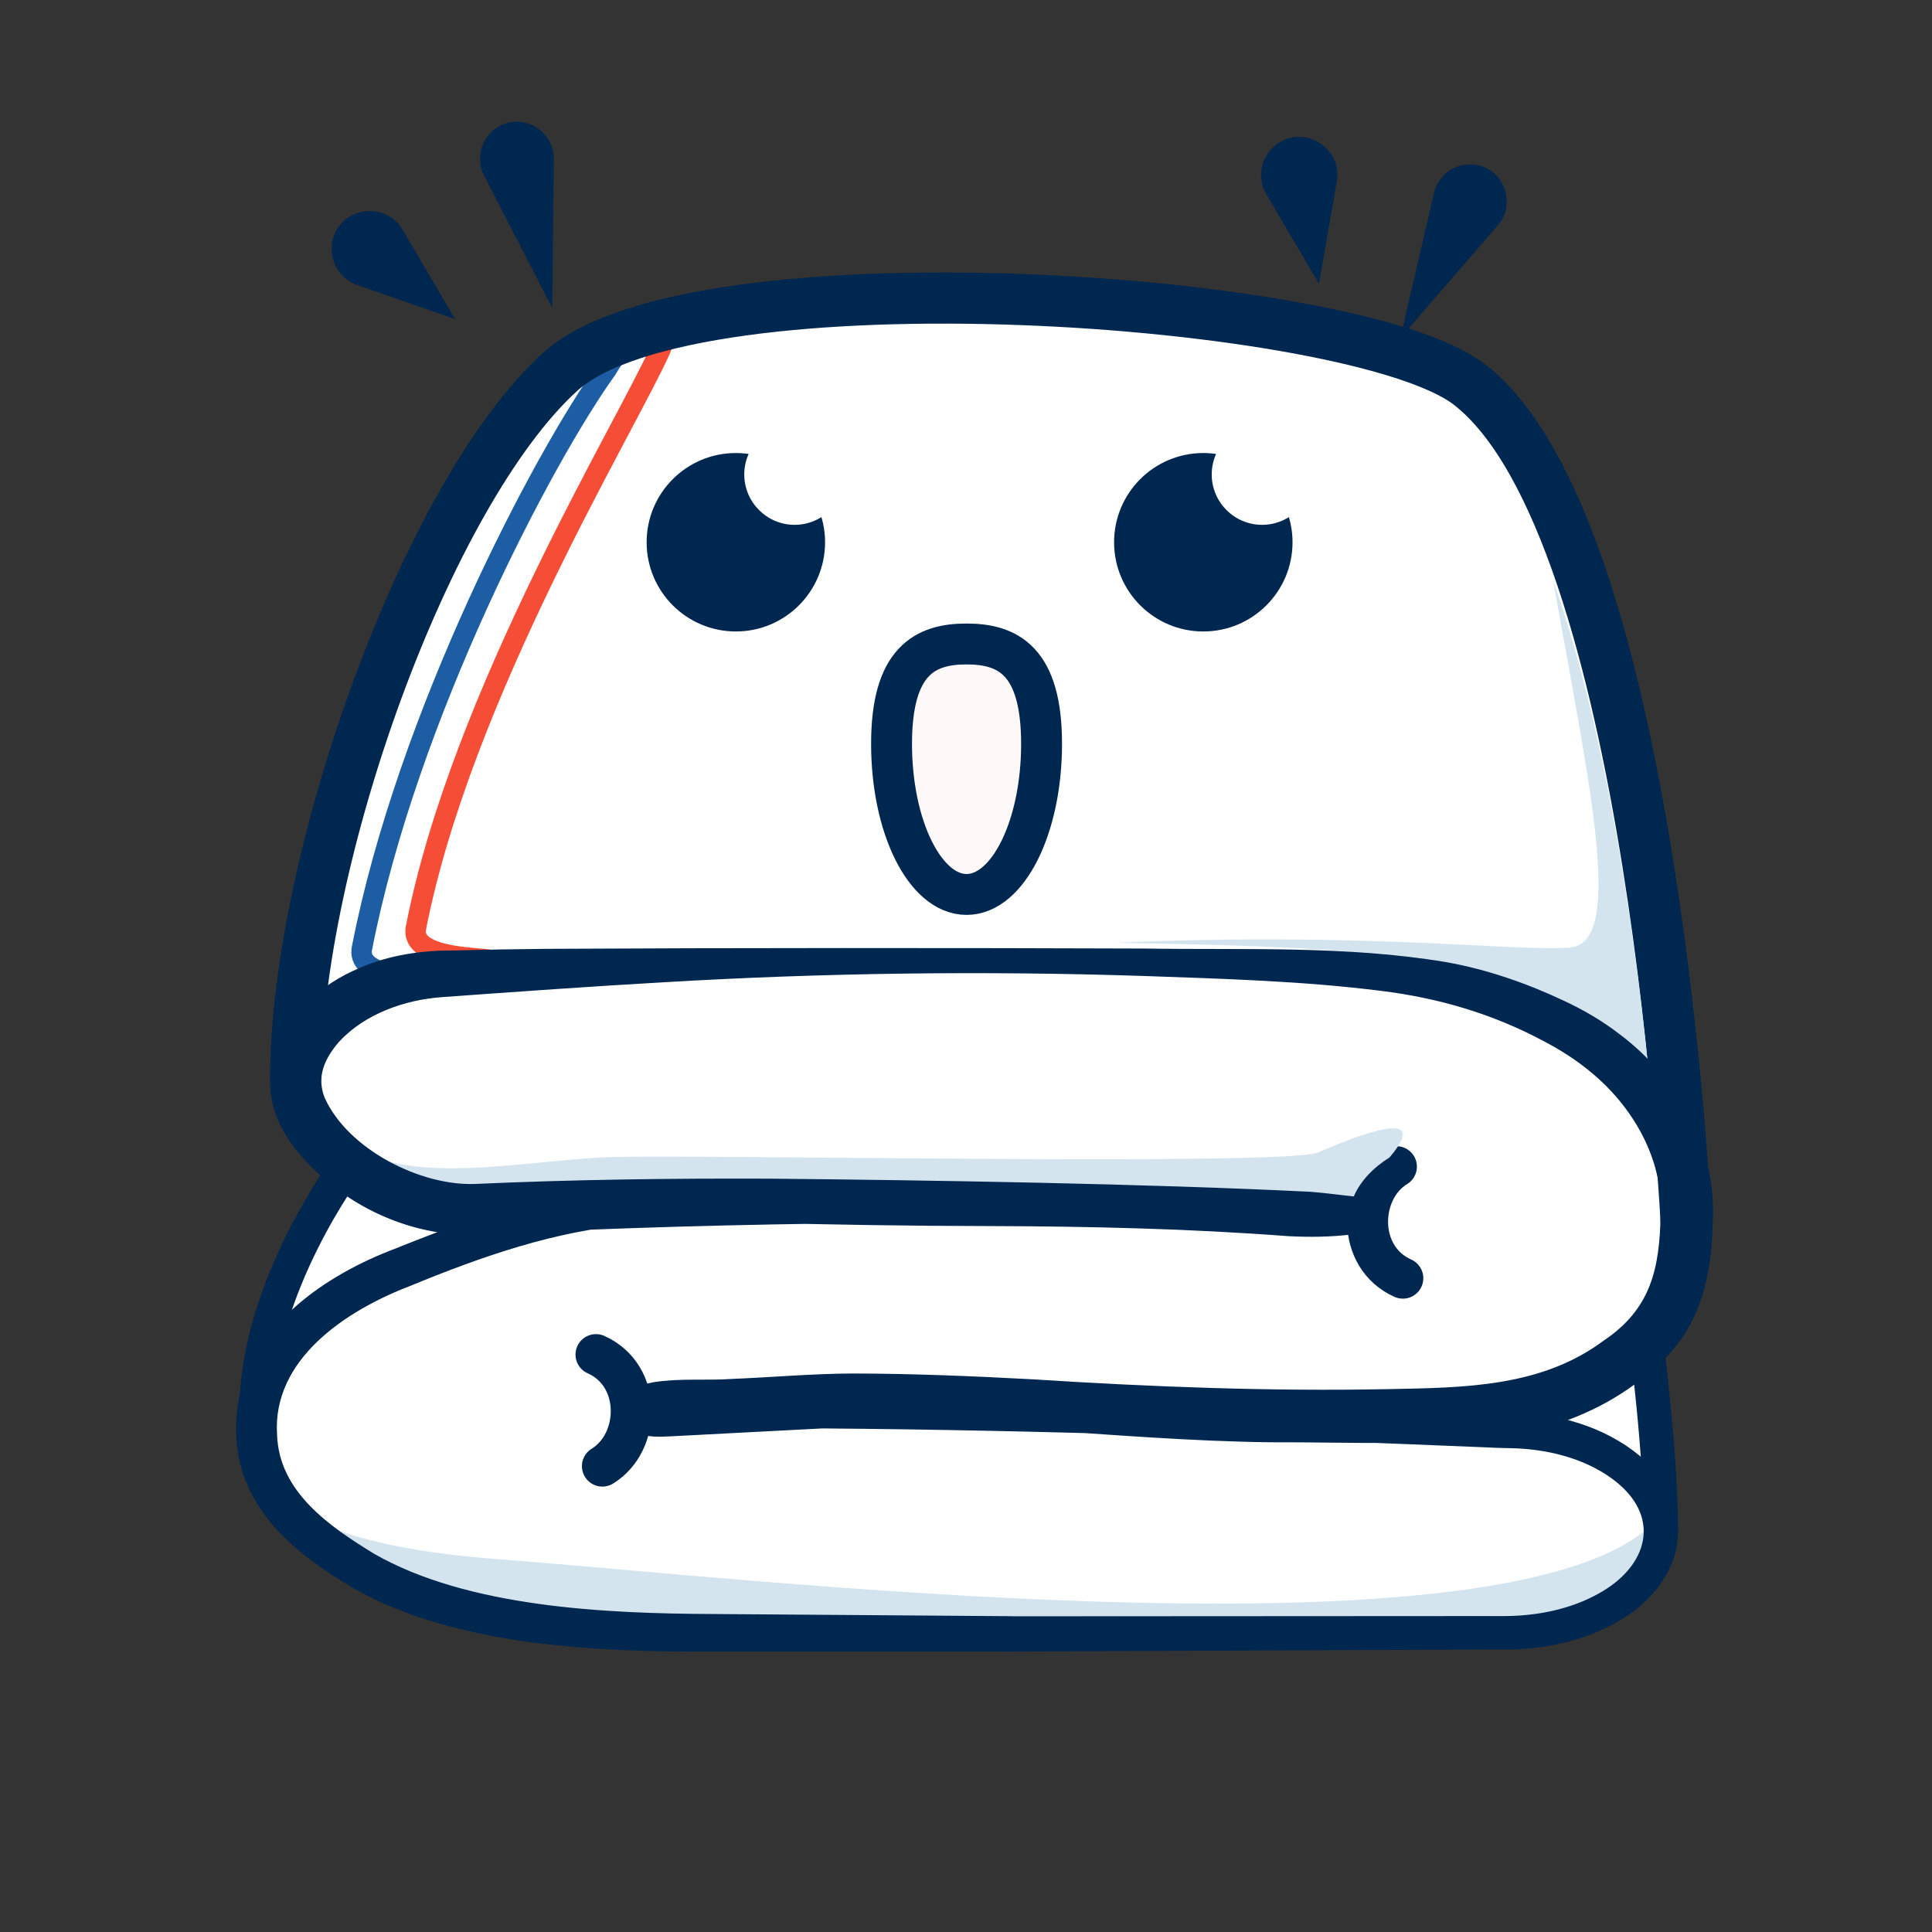 <?xml version="1.0" encoding="UTF-8"?>
<svg xmlns="http://www.w3.org/2000/svg" id="Calque_1" data-name="Calque 1" viewBox="0 0 566.93 566.93">
  <rect x="0" y="0" width="566.93" height="566.93" fill="#333333" stroke="none"/>
  <defs>
    <style>
      .cls-1, .cls-2, .cls-3, .cls-4, .cls-5 {
        fill: none;
      }

      .cls-1, .cls-4, .cls-6, .cls-5 {
        stroke: #00274f;
      }

      .cls-1, .cls-6 {
        stroke-linecap: round;
        stroke-linejoin: round;
        stroke-width: 12px;
      }

      .cls-2 {
        stroke: #f64d37;
      }

      .cls-2, .cls-3 {
        stroke-width: 6px;
      }

      .cls-2, .cls-3, .cls-4, .cls-5 {
        stroke-miterlimit: 10;
      }

      .cls-7 {
        fill: #fff;
      }

      .cls-3 {
        stroke: #1d5da4;
      }

      .cls-4 {
        stroke-width: 15px;
      }

      .cls-8 {
        fill: #d3e4ef;
      }

      .cls-9, .cls-6 {
        fill: #fff8f8;
      }

      .cls-10 {
        fill: #00274f;
      }

      .cls-5 {
        stroke-width: 10px;
      }
    </style>
  </defs>
  <g>
    <path class="cls-7" d="M479.73,393.13s4.38,33.33,4.38,56.03c.19,16.42-20.04,29.83-45.17,29.96-1.09,0-73.57.35-145.26.35-36.25,0-72.29-.09-98.81-.36-30.9-.31-68.91-4.57-91.3-18.02-22.32-13.42-31.89-24.92-31.59-43.2.02-1.28.11-2.54.28-3.8l-.29-.23c0-35.78,26.21-71.11,26.83-71.93-8.5-6.61-14.37-14.8-15.24-22.23-.11-.94-.15-1.87-.12-2.81v-.24c.09-64.66,38.45-171.98,77.67-207.58,39.27-35.63,233.19-22.05,266.64,3.64,44.97,34.51,59.21,180.98,62.84,231.72.52,7.34.83,12.67.97,15.38-.61,15.71-4.13,25.38-11.83,33.32Z"></path>
    <path class="cls-5" d="M75.27,413.86c0-36.2,26.83-71.94,26.83-71.94"></path>
    <path class="cls-5" d="M487.41,449.17c0-22.7-4.38-56.03-4.38-56.03"></path>
    <path class="cls-1" d="M409.78,342.34c-11.28,6.89-11.9,26.59,1.88,32.74"></path>
    <path class="cls-1" d="M176.76,430.23c11.28-6.89,11.9-26.59-1.88-32.74"></path>
    <path class="cls-2" d="M144.12,281.9c.18-1.09-23.97.18-22.06-9.63,13.28-68.26,61.8-147.27,71.88-169.99,0,0,2.78-8.96,8.43-8.64"></path>
    <path class="cls-3" d="M128.27,287.9c.18-1.09-23.97.18-22.06-9.63,13.28-68.26,53.37-144.34,71.88-169.99,0,0,5.7-10.16,11.45-12"></path>
    <path class="cls-4" d="M86.74,316.9c0-64.64,38.39-172.19,77.66-207.82,39.27-35.63,233.19-22.05,266.65,3.64,54.62,41.94,63.9,249.11,63.9,249.11"></path>
    <path class="cls-8" d="M146.44,457.56c-21.81-1.62-38.26-4.84-50.85-9.75,3.75,3,8.31,6.05,13.8,9.31,17.53,10.39,49.87,16.57,88.73,16.95,23.77.24,57.45.36,100.12.36,73.45,0,146.57-.35,147.23-.35,13.46-.07,26.16-4.45,33.13-11.44,2.37-2.37,5.17-6.19,5.12-10.93v-.09c-.02-1-.17-1.99-.43-2.96-47.2,39.83-265.24,14.22-336.85,8.9Z"></path>
    <path class="cls-8" d="M483.67,313.34c-1.72-16.73-4.08-36.12-7.29-56.08-5.64-35.13-12.56-64.2-20.56-86.68,10.08,57.67,21.47,106.38,4.7,107.5-16.77,1.12-61.3-4.69-133.28-1.42,78.35,1.29,100.19,3.57,132.76,19.63,9.2,4.53,17.18,10.34,23.67,17.05Z"></path>
    <path class="cls-8" d="M386.85,338.15c-9.37,4.02-175.1.67-205.96,1.34-22.58.49-55.23,7.81-73.07-.97,8.62,6.73,20.7,11.94,32.93,11.32,64.5-3.22,133.27-2.55,192.04-1.47,3.96.08,7.75.14,11.36.2,21.06.36,36.27.61,48.35,2.03,1.21.14,2.33.4,4.52,1.1,1.87-5.02,6.27-9.32,10.71-12.03,13.53-15.91-11.52-5.55-20.89-1.53Z"></path>
    <path class="cls-10" d="M296.98,484.65c-12.83,0-76.35,0-87.8.01-33.81.1-75.55-1.55-105.56-18.67-20.75-12.22-37.71-27.67-33.76-54.22,3.87-23.05,26.08-37.8,45.99-45.32,16.31-6.55,33.56-13.03,51.17-16.17,8.91-1.67,17.95-2.61,27.01-2.92,8.91-.21,17.81.09,26.67.34,23.46.86,46.63,1.36,70.1,1.58,23.46.33,46.96.69,70.42,2.03,5.58.34,20.39,1.51,25.87,1.24,3.36-.07,6.78-.36,10.08-.84-.39.3,1.12-.74-1.81.94,1.66,17.06,2.16,5.36,1.92,8.92-.08-.02-.44-.06-.75-.1,0,0-4.32-.44-4.32-.44-8.58-1.01-17.17-1.38-25.85-1.6-74.35-1.25-149.01-1.08-223.21,2.76-21.55,1.72-43.14-8.25-56.52-25.13-16.47-20.88-3.23-43.63,18.68-52.93,8.95-3.97,18.64-5.28,28.27-5.24,8.62-.21,17.84-.39,26.38-.46,54.83-.31,121.12-.29,175.78-.09,29.53.47,59.22-.93,88.58,3.98,11.97,2.11,23.8,6.24,34.74,11.41,5.67,2.65,11.2,5.87,16.25,9.79,16.74,12.48,28.59,33.45,27.27,55-.21,11.53-2.02,23.62-8.63,33.48-3.77,5.74-8.96,10.44-14.38,14.3-10.17,7.49-22.94,12.61-35.38,14.59-23.42,3.65-47.9,2.24-71.49,2.33-46.01-.57-93.87-7.63-139.84-5.6-5.81.26-11.68.59-17.64.77-5.88.24-12.29.07-17.44.17-1.72.09-3.42.24-4.93.64-.15.04-.26.09-.12.02.07-.04.23-.09.64-.39.25-.49,1.68-.44,2.45-4.56-.2-4.92-2.83-5.56-3.01-5.88-.6-.33-.77-.36-.89-.4-.19-.05-.07-.01.09.01,1.51.29,3.97.13,5.64.06,12.69-.55,31.16-1.3,43.79-1.85,64.43,1.1,128.81,4.5,193.12,7.78,0,0,4.38.22,4.38.22,0,0,2.04.1,2.04.1,13.44.08,27.14,3.13,38.21,11.33,20.37,15.19,16.19,39.12-5.43,50.74-8.49,4.65-17.79,6.9-27.29,7.5-2.51.24-6.47.09-9.05.15,0,0-140.43.6-140.43.6h0ZM296.98,474.29l140.38-.08h4.39c1.43-.03,2.74-.05,4.11-.15,7.98-.5,16.16-2.51,23.07-6.35,14.73-7.99,19.05-22.87,4.11-33.81-8.47-6.18-19.54-8.8-30.06-8.95-.99.02-3.39-.09-4.54-.13-65.7-2.75-131.42-5.16-197.14-5.66-5.71.31-20.46,1.06-26.32,1.37,0,0-17.55.92-17.55.92-3.83.17-7.72.52-11.44-1.42-.48-.5-3.46-1.4-3.64-6.71.82-4.49,2.56-4.71,3.09-5.41,2.07-1.46,4.27-1.9,6.45-2.33,7.77-1.2,15.6-.43,22.81-.94,11.71-.48,23.44-1.53,35.31-1.6,17.75.03,35.39.76,53.05,1.71,35.06,2.24,69.83,3.57,104.69,2.87,22.15-.43,44.5-.62,62.7-14.13,14.14-9.44,16.56-21.32,16.86-37.46.65-16.19-8.3-31.49-20.69-41.59-4.09-3.39-8.62-6.29-13.43-8.82-15.05-8.07-30.87-12.76-48.01-14.87-22.93-2.89-46.42-3.54-69.6-4.36-46.73-1.53-93.5-.94-140.17,1.81-21.4,1.21-44.16,2.84-65.57,4.39-11.13.76-22.89,4.98-30.39,13.16-4.42,5.12-6.55,10.42-4.18,16.37,6.76,15.08,28.14,26.02,44.39,25.29,28.76-1.29,57.62-1.66,86.39-1.54,47.95.46,110.17,1.47,158.38,3.84,4.17.3,9.13,1,13.29,1.42.42.05.78.09,1.42.2.04,3.67,1.16-8.07,2.79,9.33-3.25,1.86-2.11.86-2.86,1.24-.83.15-1.76.25-2.54.35-6.09.75-12.27.8-18.36.5-28.96-2.21-58.39-2.89-87.48-2.97-23.34-.03-46.95-.4-70.28-1.03-11.52-.19-23-.63-34.45.47-22.96,1.91-44.41,9.39-65.76,18.19-18.58,7.13-40.43,21.42-38.89,43.72.6,16.64,15.28,26.72,28.38,34.76,27.53,15.83,68.11,17.59,99.58,17.73,11.07.04,75.17.58,87.7.64h0Z"></path>
  </g>
  <path class="cls-10" d="M233.2,154.01c-8.17,0-14.8-6.62-14.8-14.8,0-2.14.46-4.16,1.28-6-1.23-.18-2.48-.27-3.75-.27-14.46,0-26.18,11.72-26.18,26.18s11.72,26.18,26.18,26.18,26.18-11.72,26.18-26.18c0-2.56-.37-5.04-1.06-7.38-2.28,1.43-4.96,2.27-7.84,2.27Z"></path>
  <path class="cls-10" d="M370.37,154.01c-8.17,0-14.8-6.62-14.8-14.8,0-2.14.46-4.16,1.28-6-1.23-.18-2.48-.27-3.75-.27-14.46,0-26.18,11.72-26.18,26.18s11.72,26.18,26.18,26.18,26.18-11.72,26.18-26.18c0-2.56-.37-5.04-1.06-7.38-2.28,1.43-4.96,2.27-7.84,2.27Z"></path>
  <path class="cls-6" d="M305.64,218.29c0,24.4-9.85,44.18-22.01,44.18s-22.01-19.78-22.01-44.18,9.85-29.32,22.01-29.32,22.01,4.92,22.01,29.32Z"></path>
  <g>
    <line class="cls-9" x1="111.48" y1="75.52" x2="133.54" y2="93.63"></line>
    <path class="cls-10" d="M118.14,67.41l15.39,26.22-28.72-9.99c-5.84-2.03-8.92-8.41-6.89-14.24,3.04-8.98,15.56-10.12,20.22-1.99h0Z"></path>
  </g>
  <g>
    <line class="cls-9" x1="152.27" y1="49.05" x2="162.05" y2="90.37"></line>
    <path class="cls-10" d="M162.49,46.64l-.44,43.74-20-38.9c-2.73-5.31-.64-11.83,4.67-14.57,7.06-3.79,15.98,1.78,15.76,9.73h0Z"></path>
  </g>
  <g>
    <line class="cls-9" x1="381.94" y1="55.17" x2="387.05" y2="83.24"></line>
    <path class="cls-10" d="M392.27,53.28l-5.22,29.96-15.44-26.2c-3.14-5.32-1.37-12.18,3.96-15.32,8.12-4.89,18.41,2.34,16.7,11.56h0Z"></path>
  </g>
  <g>
    <line class="cls-9" x1="430.17" y1="61.35" x2="410.91" y2="99.19"></line>
    <path class="cls-10" d="M439.53,66.11l-28.62,33.08,9.9-42.6c1.35-5.82,7.16-9.44,12.98-8.09,7.83,1.67,11.04,11.69,5.73,17.61h0Z"></path>
  </g>
</svg>
